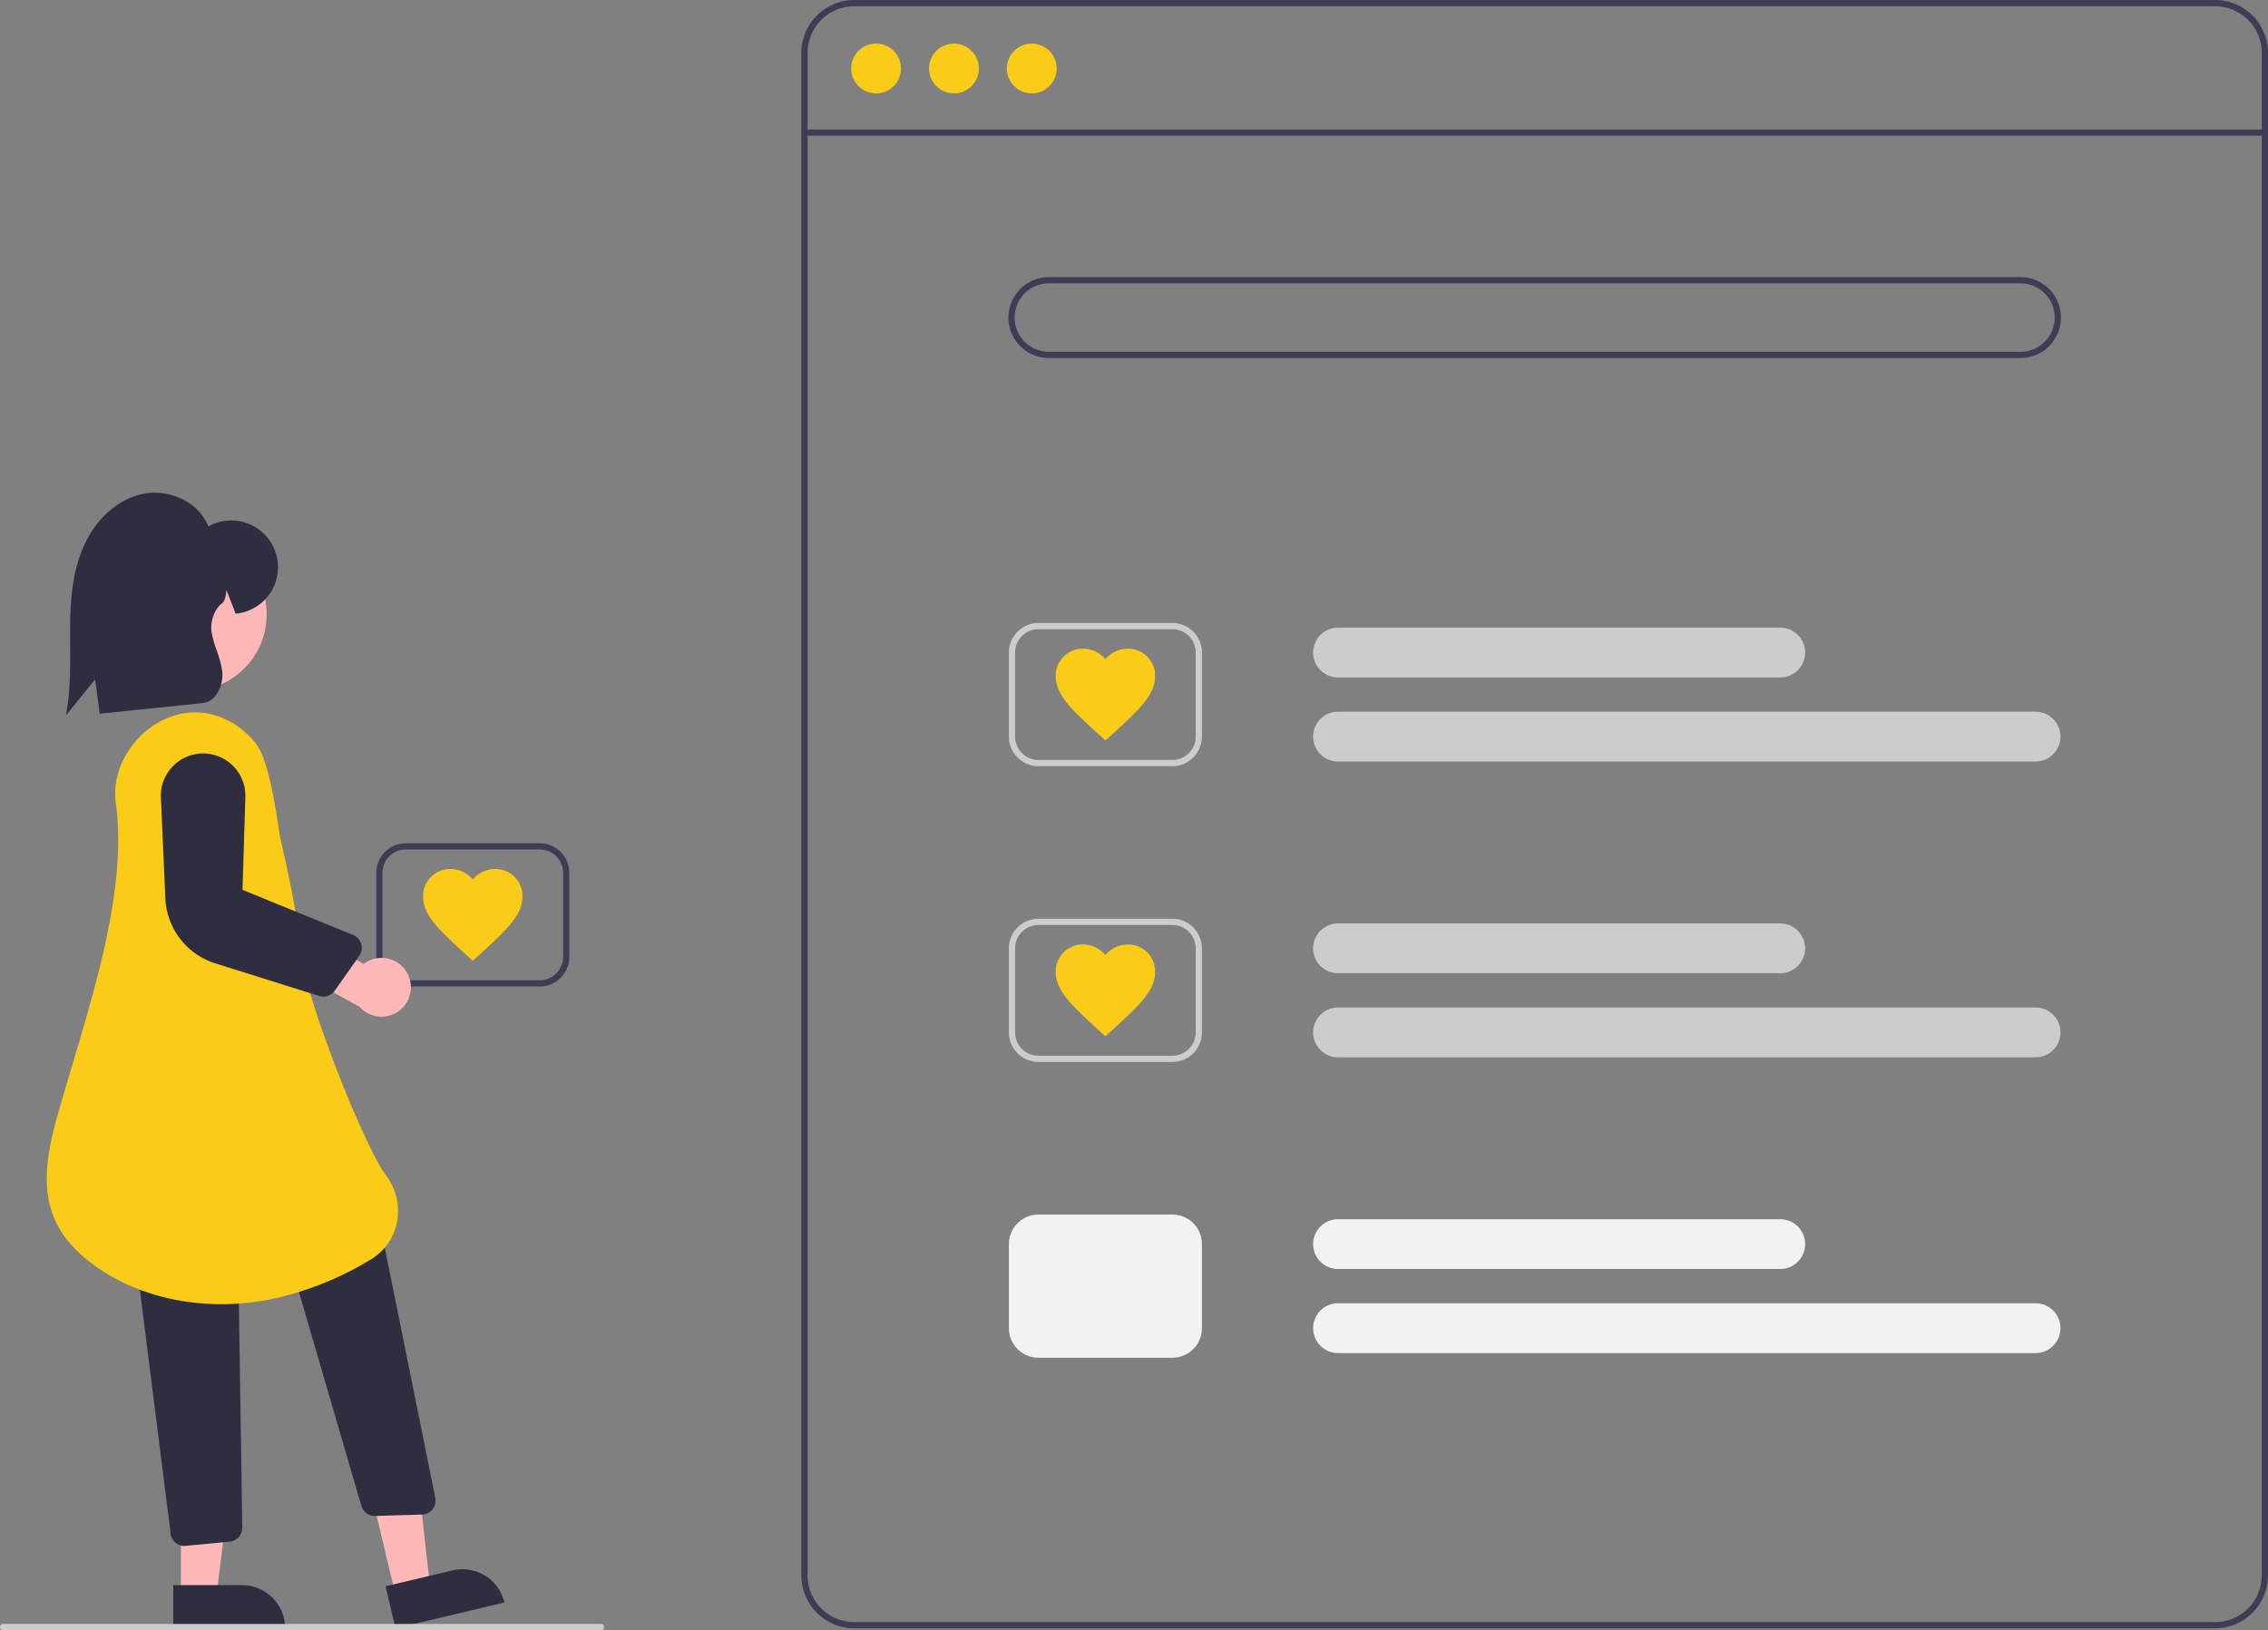 <svg xmlns="http://www.w3.org/2000/svg" data-name="Layer 1" width="100%" height="523.591" viewBox="0 0 728.346 523.591">
  <rect x="0" y="0" width="728.346" height="523.591" fill="#808080" stroke="none"/>
  <path d="M947.173,711.205h-437a17.019,17.019,0,0,1-17-17v-489a17.019,17.019,0,0,1,17-17h437a17.019,17.019,0,0,1,17,17v489A17.019,17.019,0,0,1,947.173,711.205Zm-437-521a15.017,15.017,0,0,0-15,15v489a15.017,15.017,0,0,0,15,15h437a15.017,15.017,0,0,0,15-15v-489a15.017,15.017,0,0,0-15-15Z" transform="translate(-235.827 -188.205)" fill="#3f3d56" />
  <rect x="258.346" y="41.59" width="469" height="2" fill="#3f3d56" />
  <circle cx="281.346" cy="22" r="8" fill="#facc17" />
  <circle cx="306.346" cy="22" r="8" fill="#facc17" />
  <circle cx="331.346" cy="22" r="8" fill="#facc17" />
  <path d="M884.673,303.205h-312a13,13,0,0,1,0-26h312a13,13,0,0,1,0,26Zm-312-24a11,11,0,0,0,0,22h312a11,11,0,0,0,0-22Z" transform="translate(-235.827 -188.205)" fill="#3f3d56" />
  <path d="M807.528,405.795h-142a8,8,0,0,1,0-16h142a8,8,0,0,1,0,16Z" transform="translate(-235.827 -188.205)" fill="#ccc" />
  <path d="M889.528,432.795h-224a8,8,0,0,1,0-16h224a8,8,0,0,1,0,16Z" transform="translate(-235.827 -188.205)" fill="#ccc" />
  <path d="M612.319,434.295h-43a9.511,9.511,0,0,1-9.5-9.5v-27a9.511,9.511,0,0,1,9.5-9.5h43a9.511,9.511,0,0,1,9.5,9.5v27A9.511,9.511,0,0,1,612.319,434.295Zm-43-44a7.508,7.508,0,0,0-7.5,7.5v27a7.508,7.508,0,0,0,7.5,7.5h43a7.508,7.508,0,0,0,7.5-7.5v-27a7.508,7.508,0,0,0-7.5-7.5Z" transform="translate(-235.827 -188.205)" fill="#ccc" />
  <path d="M807.528,500.795h-142a8,8,0,0,1,0-16h142a8,8,0,0,1,0,16Z" transform="translate(-235.827 -188.205)" fill="#ccc" />
  <path d="M889.528,527.795h-224a8,8,0,1,1,0-16h224a8,8,0,0,1,0,16Z" transform="translate(-235.827 -188.205)" fill="#ccc" />
  <path d="M612.319,529.295h-43a9.511,9.511,0,0,1-9.5-9.5v-27a9.511,9.511,0,0,1,9.5-9.5h43a9.511,9.511,0,0,1,9.5,9.5v27A9.511,9.511,0,0,1,612.319,529.295Zm-43-44a7.508,7.508,0,0,0-7.5,7.5v27a7.508,7.508,0,0,0,7.5,7.5h43a7.508,7.508,0,0,0,7.5-7.5v-27a7.508,7.508,0,0,0-7.5-7.5Z" transform="translate(-235.827 -188.205)" fill="#ccc" />
  <path d="M807.528,595.795h-142a8,8,0,0,1,0-16h142a8,8,0,0,1,0,16Z" transform="translate(-235.827 -188.205)" fill="#f2f2f2" />
  <path d="M889.528,622.795h-224a8,8,0,0,1,0-16h224a8,8,0,0,1,0,16Z" transform="translate(-235.827 -188.205)" fill="#f2f2f2" />
  <path d="M612.319,624.295h-43a9.511,9.511,0,0,1-9.5-9.5v-27a9.511,9.511,0,0,1,9.5-9.5h43a9.511,9.511,0,0,1,9.5,9.5v27A9.511,9.511,0,0,1,612.319,624.295Z" transform="translate(-235.827 -188.205)" fill="#f2f2f2" />
  <path d="M590.819,426.034l-2.315-2.089c-8.223-7.549-13.651-12.449-13.651-18.553a8.683,8.683,0,0,1,8.782-8.835,9.445,9.445,0,0,1,7.185,3.373,9.445,9.445,0,0,1,7.185-3.373,8.683,8.683,0,0,1,8.782,8.835c0,6.104-5.429,11.004-13.651,18.553Z" transform="translate(-235.827 -188.205)" fill="#facc17" />
  <path d="M590.819,521.034l-2.315-2.089c-8.223-7.549-13.651-12.449-13.651-18.553a8.683,8.683,0,0,1,8.782-8.835,9.445,9.445,0,0,1,7.185,3.373,9.445,9.445,0,0,1,7.185-3.373,8.683,8.683,0,0,1,8.782,8.835c0,6.104-5.429,11.004-13.651,18.553Z" transform="translate(-235.827 -188.205)" fill="#facc17" />
  <path d="M409.157,505.052h-43a9.511,9.511,0,0,1-9.5-9.5v-27a9.511,9.511,0,0,1,9.5-9.5h43a9.511,9.511,0,0,1,9.5,9.5v27A9.511,9.511,0,0,1,409.157,505.052Zm-43-44a7.508,7.508,0,0,0-7.5,7.5v27a7.508,7.508,0,0,0,7.5,7.5h43a7.508,7.508,0,0,0,7.5-7.5v-27a7.508,7.508,0,0,0-7.5-7.5Z" transform="translate(-235.827 -188.205)" fill="#3f3d56" />
  <path d="M387.657,496.791l-2.315-2.089c-8.223-7.549-13.651-12.449-13.651-18.553a8.683,8.683,0,0,1,8.782-8.835,9.445,9.445,0,0,1,7.185,3.373,9.445,9.445,0,0,1,7.185-3.373,8.683,8.683,0,0,1,8.782,8.835c0,6.104-5.429,11.004-13.651,18.553Z" transform="translate(-235.827 -188.205)" fill="#facc17" />
  <polygon points="126.965 512.106 138.087 509.46 133.175 465.302 116.76 469.207 126.965 512.106" fill="#ffb8b8" />
  <path d="M360.771,693.354h35.93a0,0,0,0,1,0,0v13.882a0,0,0,0,1,0,0H374.653a13.882,13.882,0,0,1-13.882-13.882v0A0,0,0,0,1,360.771,693.354Z" transform="translate(673.424 1105.729) rotate(166.619)" fill="#2f2e41" />
  <path d="M351.875,671.877l-24.155-82.786,30.185-7.487,17.708,87.676a4.5,4.5,0,0,1-4.277,5.389l-15.007.446c-.045.001-.09.002-.135.002A4.501,4.501,0,0,1,351.875,671.877Z" transform="translate(-235.827 -188.205)" fill="#2f2e41" />
  <polygon points="58.09 512.384 69.522 512.383 74.959 468.287 58.086 468.289 58.09 512.384" fill="#ffb8b8" />
  <path d="M291.467,697.321h35.93a0,0,0,0,1,0,0V711.203a0,0,0,0,1,0,0H305.349a13.882,13.882,0,0,1-13.882-13.882v0A0,0,0,0,1,291.467,697.321Z" transform="translate(383.101 1220.292) rotate(179.995)" fill="#2f2e41" />
  <path d="M291.909,683.456a4.415,4.415,0,0,1-1.344-3.129l-10.416-82.585a4.506,4.506,0,0,1,4.467-4.522l23.248-.168h.033a4.512,4.512,0,0,1,4.499,4.431l1.236,81.355a4.497,4.497,0,0,1-4.396,4.566l-14.113,1.341c-.022 0-.043 0-.065 0A4.468,4.468,0,0,1,291.909,683.456Z" transform="translate(-235.827 -188.205)" fill="#2f2e41" />
  <circle cx="61.065" cy="197.348" r="24.561" fill="#ffb8b8" />
  <path d="M264.534,593.427C248.554,580.941,248.723,566.374,254.176,546.917c1.536-5.481,3.194-11.036,4.949-16.917,8.155-27.325,17.398-58.296,13.889-83.868l.495-.068-.495.068c-.961-7.004,1.489-14.371,6.721-20.212,5.233-5.842,12.276-9.079,19.355-8.896,7.067.188,13.94,3.801,18.854,9.913,4.891,6.082,7.225,27.466,7.917,30.531,3.177,14.067,5.094,22.558,6.469,36.103,1.626,16.013,21.103,63.891,27.309,71.92a19,19,0,0,1,3.677,15.133,17.805,17.805,0,0,1-8.455,12.135,101.648,101.648,0,0,1-32.706,12.871,80.174,80.174,0,0,1-15.227,1.465C291.071,607.094,275.919,602.323,264.534,593.427Z" transform="translate(-235.827 -188.205)" fill="#facc17" />
  <path d="M366.672,500.894a9.377,9.377,0,0,0-14.048-3.063l-18.611-10.62-9.212,9.736,26.493,14.628a9.428,9.428,0,0,0,15.379-10.682Z" transform="translate(-235.827 -188.205)" fill="#ffb8b8" />
  <path d="M338.3,508.093l-33.357-10.479a22.961,22.961,0,0,1-16.009-20.828l-1.435-32.411a13.571,13.571,0,1,1,27.123-.183l-.917,29.82,35.502,14.479a4.5,4.5,0,0,1,1.978,6.76l-7.857,11.143a4.488,4.488,0,0,1-5.027,1.7Z" transform="translate(-235.827 -188.205)" fill="#2f2e41" />
  <path d="M257.309,416.116c1.122-6.731,1.081-13.708,1.041-20.455-.011-1.832-.022-3.663-.01-5.49.052-8.494.579-17.496,4.052-25.784,3.779-9.02,10.778-15.533,18.721-17.422,8.956-2.133,18.673,2.582,21.599,10.345a15.007,15.007,0,1,1,9.149,27.969l-.375.033-2.927-7.605c-.017.133-.032.268-.049.404-.186,1.577-.379,3.208-1.681,4.149h0c-1.625,1.176-3.65,5.045-3.058,8.966a33.802,33.802,0,0,0,1.642,5.881,32.277,32.277,0,0,1,1.742,6.479,11.065,11.065,0,0,1-2.072,8.014,6.186,6.186,0,0,1-4.239,2.432l-32.988,3.411-1.475-11.019-9.383,11.557Z" transform="translate(-235.827 -188.205)" fill="#2f2e41" />
  <path d="M428.827,711.795h-192a1,1,0,0,1,0-2h192a1,1,0,0,1,0,2Z" transform="translate(-235.827 -188.205)" fill="#ccc" />
</svg>